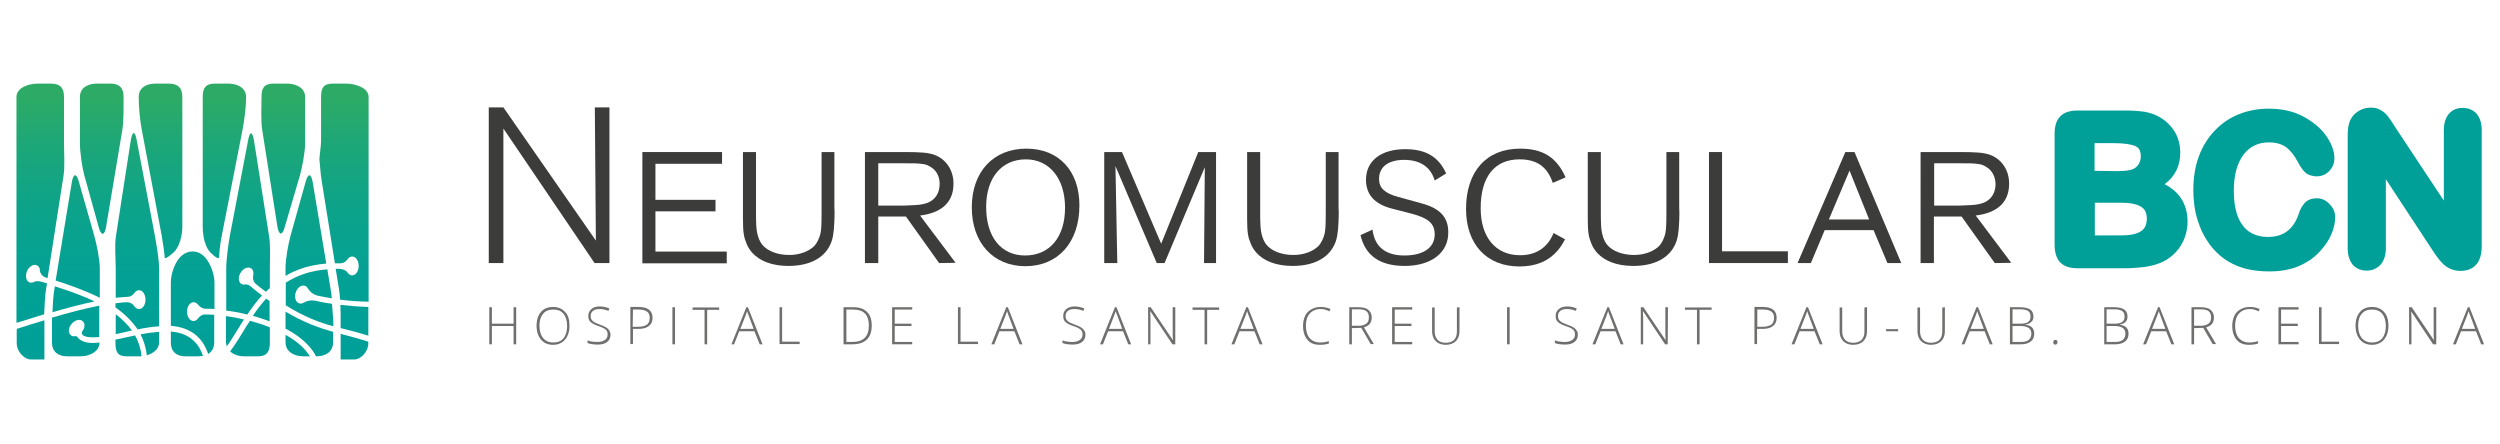 <?xml version="1.0" encoding="UTF-8"?>
<svg xmlns="http://www.w3.org/2000/svg" xmlns:xlink="http://www.w3.org/1999/xlink" version="1.1" id="Capa_2_1_" x="0px" y="0px" viewBox="0 0 957 170" style="enable-background:new 0 0 957 170;" xml:space="preserve">
<style type="text/css">
	.st0{fill:#3C3C3B;}
	.st1{fill:#00A099;}
	.st2{fill:url(#SVGID_1_);}
	.st3{fill:url(#SVGID_00000006683645459888997420000010810794115323803298_);}
	.st4{fill:url(#SVGID_00000006691528945470117270000009419681005836713354_);}
	.st5{fill:url(#SVGID_00000023961662833242244500000007906172748826956421_);}
	.st6{fill:url(#SVGID_00000142142587143535538470000006727989080895300008_);}
	.st7{fill:url(#SVGID_00000020395111576301426300000009259248947914984332_);}
	.st8{fill:url(#SVGID_00000093868766379165904530000004536682855845051549_);}
	.st9{fill:url(#SVGID_00000051361764276057274900000000310796328601743004_);}
	.st10{fill:url(#SVGID_00000137099327205103343880000017232080835837357444_);}
	.st11{fill:url(#SVGID_00000004511368165826082150000003206754999365759412_);}
	.st12{fill:url(#SVGID_00000030451405033028340180000003907449504266371249_);}
	.st13{fill:url(#SVGID_00000129166988595716265560000002457126394169155223_);}
	.st14{fill:url(#SVGID_00000064324574225950854270000008232986304241734330_);}
	.st15{fill:url(#SVGID_00000154392292433791226280000013317064257658635661_);}
	.st16{fill:url(#SVGID_00000104671370642634048650000017727327957035133103_);}
	.st17{fill:url(#SVGID_00000103264087633011239200000000458329599502871982_);}
	.st18{fill:url(#SVGID_00000082325960801381075690000001638560453402460344_);}
	.st19{fill:url(#SVGID_00000152956430110484958710000015166997715221933992_);}
	.st20{fill:url(#SVGID_00000000907568469157594890000014426952909064251266_);}
	.st21{fill:url(#SVGID_00000026129402786228229170000015266612669506566036_);}
	.st22{fill:url(#SVGID_00000137127102920588874910000001665559261158898566_);}
	.st23{fill:url(#SVGID_00000178917103021774921400000015930627849719046289_);}
	.st24{fill:url(#SVGID_00000043424405202907170430000004285666268194546875_);}
	.st25{fill:url(#SVGID_00000008853772412470387120000010896561718117506991_);}
	.st26{fill:url(#SVGID_00000019679676779613602360000008942700667412356016_);}
	.st27{fill:url(#SVGID_00000095327858477382156350000015422857110787219882_);}
	.st28{fill:#6F6F6E;}
</style>
<g>
	<g>
		<path class="st0" d="M227.6,100.7l-34.9-51.5v51.5h-5.6V41.1h5.6l35.4,51l-0.4-51h5.6v59.6H227.6z"></path>
		<path class="st0" d="M245.9,100.7V58.2h30.5v4.5h-25.5v13.8h23v4.4h-23v15.4h27.3v4.5h-32.3L245.9,100.7L245.9,100.7z"></path>
		<path class="st0" d="M319.4,84.6c-0.2,4.8-0.6,7.1-1.7,9.3c-2.5,5.1-8.1,7.9-15.9,7.9c-6.1,0-10.9-1.8-13.8-5    c-0.9-1-1.7-2.2-2.2-3.5c-1-2.4-1.4-4.1-1.4-9.5V58.2h5v22.5c0,2.1,0,4.1,0.1,5.7c0.2,3.3,1,5.7,2.4,7.4c2.1,2.4,5.8,3.8,10.3,3.8    c3.8,0,7.3-1.3,9.5-3.4c1.1-1.2,2-3.1,2.4-4.9c0.3-1.6,0.4-3.1,0.4-8.9V58.2h4.9V79C319.5,80.7,319.5,82.6,319.4,84.6z"></path>
		<path class="st0" d="M359.5,100.7l-12.7-17.8h-10.6v17.8h-5.1V58.2h14.4c6.8,0,9.6,0.2,12,1c4.6,1.6,7.5,5.9,7.5,11.1    c0,7.1-4.5,11.2-12.8,12.2l13.6,18.1L359.5,100.7L359.5,100.7z M356.7,64.2c-1-0.7-2.1-1.3-3.4-1.4c-1.9-0.3-3.3-0.3-7.9-0.3h-9.2    v16.2h9.2c0.5,0,1.4,0,2.8-0.1c3.6-0.1,4.9-0.3,6.7-0.9c3-1.1,4.8-3.7,4.8-7.3C359.7,67.7,358.6,65.5,356.7,64.2z"></path>
		<path class="st0" d="M392.5,101.9c-12.3,0-20.5-9-20.5-22.5c0-13.7,8.3-22.5,20.9-22.5c12.4,0,20.3,8.5,20.3,21.7    C413.2,92.7,405.1,101.9,392.5,101.9z M392.7,61c-9.3,0-15.2,7.1-15.2,18.2c0,11.5,5.7,18.6,14.9,18.6c9.4,0,15.3-7,15.3-18.3    C407.7,68.3,401.7,61,392.7,61z"></path>
		<path class="st0" d="M460.9,100.7l0.3-36.7l-15.4,36.7h-3L427,63.6l0.7,37.1h-5V58.2h6.8l15,35.1l14.2-35.1h6.8v42.5    C465.5,100.7,460.9,100.7,460.9,100.7z"></path>
		<path class="st0" d="M512.4,84.6c-0.2,4.8-0.6,7.1-1.7,9.3c-2.5,5.1-8.1,7.9-15.9,7.9c-6.1,0-10.9-1.8-13.8-5    c-0.9-1-1.7-2.2-2.2-3.5c-1-2.4-1.4-4.1-1.4-9.5V58.2h5v22.5c0,2.1,0,4.1,0.1,5.7c0.2,3.3,1,5.7,2.4,7.4c2.1,2.4,5.8,3.8,10.3,3.8    c3.8,0,7.3-1.3,9.5-3.4c1.1-1.2,2-3.1,2.4-4.9c0.3-1.6,0.4-3.1,0.4-8.9V58.2h4.9V79C512.5,80.7,512.5,82.6,512.4,84.6z"></path>
		<path class="st0" d="M537.7,101.8c-9.5,0-15.1-4-16.9-11.8l4.6-2.1c0.8,6.5,4.9,9.9,12.2,9.9s11.6-3,11.6-8.1    c0-4.1-2.4-6.2-8.8-7.9l-7.4-1.9c-6.8-1.7-10.1-5.4-10.1-11.1c0-7.2,5.7-11.7,15-11.7c7.9,0,12.8,2.9,15.7,9.3l-4.4,2.7    c-1.5-5.2-5.6-7.9-11.7-7.9c-6.1,0-9.6,2.7-9.6,7.3c0,3.5,2.2,5.5,7.4,6.9l8.7,2.4c7.3,1.9,10.4,5.4,10.4,11.1    C554.5,96.7,547.9,101.8,537.7,101.8z"></path>
		<path class="st0" d="M594.4,70c-2.1-6.2-6.1-9-12.7-9c-9.6,0-14.9,6.7-14.9,18.7c0,11.1,5.7,18,15.1,18c6.2,0,10.6-3,12.8-8.5    l4.4,2.4c-1.3,2.4-1.9,3.2-3,4.5c-3.5,4-8.3,5.9-14.5,5.9c-12.5,0-20.4-8.5-20.4-22c0-14.4,7.8-23.1,20.7-23.1    c8.7,0,14,3.3,17.4,11L594.4,70z"></path>
		<path class="st0" d="M642.8,84.6c-0.2,4.8-0.6,7.1-1.7,9.3c-2.5,5.1-8.1,7.9-15.9,7.9c-6.1,0-10.9-1.8-13.8-5    c-0.9-1-1.7-2.2-2.2-3.5c-1-2.4-1.4-4.1-1.4-9.5V58.2h5v22.5c0,2.1,0,4.1,0.1,5.7c0.2,3.3,1,5.7,2.4,7.4c2.1,2.4,5.8,3.8,10.3,3.8    c3.8,0,7.3-1.3,9.5-3.4c1.1-1.2,2-3.1,2.4-4.9c0.3-1.6,0.4-3.1,0.4-8.9V58.2h4.9V79C642.9,80.7,642.9,82.6,642.8,84.6z"></path>
		<path class="st0" d="M654.2,100.7V58.2h5v38h25.2v4.5H654.2z"></path>
		<path class="st0" d="M722.5,100.7l-5.3-12.6h-18.7l-5.3,12.6h-5.1l18.3-42.5h3.5l17.9,42.5H722.5z M708,65.3L700.1,84h15.4    L708,65.3z"></path>
		<path class="st0" d="M763.6,100.7l-12.7-17.8h-10.6v17.8h-5.1V58.2h14.4c6.8,0,9.6,0.2,12,1c4.6,1.6,7.5,5.9,7.5,11.1    c0,7.1-4.5,11.2-12.8,12.2l13.6,18.1L763.6,100.7L763.6,100.7z M760.8,64.2c-1-0.7-2.1-1.3-3.4-1.4c-1.9-0.3-3.3-0.3-7.8-0.3h-9.2    v16.2h9.2c0.5,0,1.4,0,2.8-0.1c3.6-0.1,4.9-0.3,6.7-0.9c3-1.1,4.8-3.7,4.8-7.3C763.8,67.7,762.7,65.5,760.8,64.2z"></path>
		<g>
			<path class="st1" d="M828.6,70.5c4-2.9,6-7,6-12.1c0-1.9-0.3-3.7-0.9-5.4c-0.6-1.7-1.5-3.2-2.7-4.6c-1.2-1.4-2.5-2.5-4-3.4     c-1.8-1.1-3.8-1.8-6-2.2c-2.1-0.3-4.5-0.5-7.3-0.5h-18.3c-3,0-5.2,0.7-6.7,2.2s-2.2,3.7-2.2,6.8v42.4c0,2.9,0.7,5.2,2.1,6.7     c1.4,1.5,3.7,2.3,6.8,2.3h17.3c3.1,0,5.8-0.2,8.1-0.5c2.4-0.3,4.6-0.9,6.5-1.7c3.1-1.4,5.6-3.5,7.4-6.3c1.8-2.8,2.7-6.1,2.7-9.6     C837.3,78.2,834.3,73.4,828.6,70.5z M801.8,65.4V54.8h7.3c3.9,0,6.7,0.4,8.5,1.2c0.8,0.4,1.9,1.2,1.9,3.9c0,1-0.2,1.8-0.7,2.7     c-0.6,1.1-1.4,1.8-2.5,2.2c-1.3,0.5-3.3,0.7-6,0.7L801.8,65.4L801.8,65.4z M821.8,83.7c0,3-1.1,6.4-9.6,6.4h-10.3V77.6h9.9     c3.6,0,6.2,0.5,7.9,1.6C820.6,79.8,821.8,80.9,821.8,83.7z"></path>
			<path class="st1" d="M886.9,75.9c-2.8,0-4.3,1.2-5,2.2c-0.9,1.1-1.6,2.5-2.1,4.2c-1,2.8-2.5,4.9-4.4,6.3s-4.3,2.1-7.2,2.1     c-2.7,0-4.9-0.6-6.9-1.8c-1.9-1.2-3.4-3.1-4.5-5.6c-1.1-2.7-1.7-6.1-1.7-10.2c0-6.1,1.3-10.8,3.8-14c2.4-3.1,5.6-4.6,9.7-4.6     c2.5,0,4.7,0.6,6.3,1.7c1.7,1.2,3.3,3.1,4.6,5.6c1,1.9,1.9,3.2,2.8,4.1c1.1,1,2.7,1.6,4.6,1.6c1.8,0,3.5-0.7,4.8-2.1     s1.9-3,1.9-4.8c0-2.8-1.1-5.7-3.2-8.7c-2.1-2.9-5.1-5.4-8.9-7.4c-3.8-2-8.2-2.9-13.1-2.9c-4,0-7.8,0.7-11.3,2.1     c-3.6,1.4-6.7,3.6-9.3,6.3s-4.7,6.1-6.1,9.9c-1.4,3.8-2.1,8.1-2.1,12.9c0,2.9,0.3,5.7,0.8,8.3c0.6,2.6,1.4,5.1,2.5,7.5     c1.1,2.3,2.5,4.5,4.1,6.4c1.8,2.1,3.8,3.8,6,5.1c2.2,1.3,4.6,2.3,7.2,2.9c2.6,0.6,5.5,0.9,8.6,0.9c4.2,0,7.9-0.7,11.1-2     c3.2-1.4,5.9-3.2,7.9-5.4c2.1-2.2,3.6-4.4,4.6-6.7c1-2.3,1.5-4.5,1.5-6.6c0-2-0.7-3.6-2.1-5C890.4,76.6,888.7,75.9,886.9,75.9z"></path>
			<path class="st1" d="M948.1,43.6c-1.3-1.5-3.2-2.3-5.4-2.3s-4,0.8-5.3,2.3c-1.2,1.5-1.9,3.5-1.9,6.2v27L917.1,49     c-0.6-1-1.2-1.9-1.8-2.8c-0.7-1-1.3-1.8-1.9-2.5c-0.7-0.7-1.6-1.3-2.5-1.8c-1-0.5-2.1-0.7-3.5-0.7c-1.7,0-3.3,0.5-4.7,1.4     c-1.5,0.9-2.5,2.2-3.2,3.8c-0.5,1.3-0.8,3-0.8,5.1v43.6c0,2.6,0.7,4.7,1.9,6.2c1.3,1.5,3.2,2.3,5.4,2.3c2.1,0,3.9-0.8,5.3-2.3     c1.3-1.5,2-3.6,2-6.2V68.6l18,27.4c0.6,0.9,1.2,1.8,1.9,2.7c0.7,1,1.5,1.8,2.3,2.6c0.9,0.8,1.9,1.4,3,1.8c1,0.4,2.2,0.6,3.4,0.6     c3,0,8.1-1.2,8.1-9.4V49.8C950,47.1,949.3,45.1,948.1,43.6z"></path>
		</g>
	</g>
	<g>
		
			<linearGradient id="SVGID_1_" gradientUnits="userSpaceOnUse" x1="52.502" y1="-537.201" x2="52.502" y2="-632.295" gradientTransform="matrix(1 0 0 -1 0 -500)">
			<stop offset="0" style="stop-color:#2DAB66"></stop>
			<stop offset="0.175" style="stop-color:#1EA777"></stop>
			<stop offset="0.439" style="stop-color:#0DA38A"></stop>
			<stop offset="0.711" style="stop-color:#03A195"></stop>
			<stop offset="1" style="stop-color:#00A099"></stop>
		</linearGradient>
		<path class="st2" d="M51.4,112.2c0.5-0.7,1.1-1.1,1.8-1.1c1.4,0,2.5,1.6,2.5,3.6s-1.1,3.6-2.5,3.6c-0.7,0-1.3-0.4-1.8-1.1    c-0.6-0.9-1.5-1.5-2.6-1.5c-1.4,0-2.9,0.2-4.6,0.4v1.6c0.1,0.1,0.2,0.1,0.3,0.2c3.5,2.5,6.2,5.3,8.2,8.2c2.7-0.6,5.5-1,8.2-1.2    v-22.1c0-3.5-1-9.1-1.6-12.5l-7-36.8c-0.6-3.4-1.6-3.4-2.2,0l-5.7,36.8c-0.6,3.4-0.1,9.1-0.1,12.5V114c1.7-0.2,3.4-0.3,4.8-0.4    C50,113.6,50.8,113,51.4,112.2z"></path>
		
			<linearGradient id="SVGID_00000031893491209765765000000009698455107716306879_" gradientUnits="userSpaceOnUse" x1="49.2" y1="-537.201" x2="49.2" y2="-632.295" gradientTransform="matrix(1 0 0 -1 0 -500)">
			<stop offset="0" style="stop-color:#2DAB66"></stop>
			<stop offset="0.175" style="stop-color:#1EA777"></stop>
			<stop offset="0.439" style="stop-color:#0DA38A"></stop>
			<stop offset="0.711" style="stop-color:#03A195"></stop>
			<stop offset="1" style="stop-color:#00A099"></stop>
		</linearGradient>
		<path style="fill:url(#SVGID_00000031893491209765765000000009698455107716306879_);" d="M47.5,129.3c-1.1,0.3-2.2,0.5-3.3,0.7    v1.1c0,3.5,0.7,5.3,4.2,5.3h5.1c0.2,0,0.5,0,0.7,0c-0.3-2.8-1.1-5.5-2.5-8C50.3,128.7,48.9,129,47.5,129.3z"></path>
		
			<linearGradient id="SVGID_00000024704121963800563540000012014205433241220741_" gradientUnits="userSpaceOnUse" x1="57.35" y1="-537.201" x2="57.35" y2="-632.295" gradientTransform="matrix(1 0 0 -1 0 -500)">
			<stop offset="0" style="stop-color:#2DAB66"></stop>
			<stop offset="0.175" style="stop-color:#1EA777"></stop>
			<stop offset="0.439" style="stop-color:#0DA38A"></stop>
			<stop offset="0.711" style="stop-color:#03A195"></stop>
			<stop offset="1" style="stop-color:#00A099"></stop>
		</linearGradient>
		<path style="fill:url(#SVGID_00000024704121963800563540000012014205433241220741_);" d="M56.2,136c2.5-0.7,4.7-2.4,4.7-4.9V127    c-2.3,0.2-4.7,0.5-7.1,1C55.1,130.5,55.9,133.2,56.2,136z"></path>
		
			<linearGradient id="SVGID_00000118396918612552154320000018051532861002204092_" gradientUnits="userSpaceOnUse" x1="47.4" y1="-537.201" x2="47.4" y2="-632.295" gradientTransform="matrix(1 0 0 -1 0 -500)">
			<stop offset="0" style="stop-color:#2DAB66"></stop>
			<stop offset="0.175" style="stop-color:#1EA777"></stop>
			<stop offset="0.439" style="stop-color:#0DA38A"></stop>
			<stop offset="0.711" style="stop-color:#03A195"></stop>
			<stop offset="1" style="stop-color:#00A099"></stop>
		</linearGradient>
		<path style="fill:url(#SVGID_00000118396918612552154320000018051532861002204092_);" d="M47.1,127.3c1.1-0.3,2.2-0.5,3.4-0.8    c-1.6-2.2-3.7-4.3-6.2-6.2v7.6C45.2,127.7,46.1,127.5,47.1,127.3z"></path>
		
			<linearGradient id="SVGID_00000094592825217097385710000010541728901556482985_" gradientUnits="userSpaceOnUse" x1="29" y1="-537.201" x2="29" y2="-632.295" gradientTransform="matrix(1 0 0 -1 0 -500)">
			<stop offset="0" style="stop-color:#2DAB66"></stop>
			<stop offset="0.175" style="stop-color:#1EA777"></stop>
			<stop offset="0.439" style="stop-color:#0DA38A"></stop>
			<stop offset="0.711" style="stop-color:#03A195"></stop>
			<stop offset="1" style="stop-color:#00A099"></stop>
		</linearGradient>
		<path style="fill:url(#SVGID_00000094592825217097385710000010541728901556482985_);" d="M30.6,130c-0.3-0.2-0.6-0.5-0.9-0.9    c-0.2-0.3-0.6-0.5-1-0.4c-0.7,0.1-1.3,0-1.7-0.5c-1-0.9-0.8-2.9,0.5-4.3c1.3-1.5,3.2-1.9,4.2-0.9c0.9,0.8,0.9,2.4-0.2,3.8    c-0.3,0.5-0.2,1.1,0.2,1.5l0,0c1.3,0.9,3.6,1,6.3,0.7v-12c-5.6,1.1-12,2.8-18.1,4.6c0,0.4,0,0.8,0,1.1v8.4c0,3.5,2.3,5.3,5.8,5.3    h5.1c3.5,0,7.3-1.8,7.3-5.3C35,131.5,32.4,131.3,30.6,130z"></path>
		
			<linearGradient id="SVGID_00000016058805777122703890000012043768757155067783_" gradientUnits="userSpaceOnUse" x1="28.15" y1="-537.201" x2="28.15" y2="-632.295" gradientTransform="matrix(1 0 0 -1 0 -500)">
			<stop offset="0" style="stop-color:#2DAB66"></stop>
			<stop offset="0.175" style="stop-color:#1EA777"></stop>
			<stop offset="0.439" style="stop-color:#0DA38A"></stop>
			<stop offset="0.711" style="stop-color:#03A195"></stop>
			<stop offset="1" style="stop-color:#00A099"></stop>
		</linearGradient>
		<path style="fill:url(#SVGID_00000016058805777122703890000012043768757155067783_);" d="M20.1,119.5c5.6-1.6,11.1-3.1,16.1-4.1    c-4.5-2.2-10.2-4.2-15.2-5.8l-0.1,0.7C20.4,112.7,20.2,116.3,20.1,119.5z"></path>
		
			<linearGradient id="SVGID_00000152964347423063726590000002326310118893286322_" gradientUnits="userSpaceOnUse" x1="29.75" y1="-537.201" x2="29.75" y2="-632.295" gradientTransform="matrix(1 0 0 -1 0 -500)">
			<stop offset="0" style="stop-color:#2DAB66"></stop>
			<stop offset="0.175" style="stop-color:#1EA777"></stop>
			<stop offset="0.439" style="stop-color:#0DA38A"></stop>
			<stop offset="0.711" style="stop-color:#03A195"></stop>
			<stop offset="1" style="stop-color:#00A099"></stop>
		</linearGradient>
		<path style="fill:url(#SVGID_00000152964347423063726590000002326310118893286322_);" d="M38.2,102.7c0-3.5-1.2-9.1-2.1-12.4    l-5.9-20.7c-0.9-3.4-2.1-3.3-2.7,0.1l-6.2,37.7c5.1,1.6,11.8,4,16.9,6.6C38.2,114,38.2,102.7,38.2,102.7z"></path>
		
			<linearGradient id="SVGID_00000031907950667617139230000015090108516566586027_" gradientUnits="userSpaceOnUse" x1="94.987" y1="-537.201" x2="94.987" y2="-632.295" gradientTransform="matrix(1 0 0 -1 0 -500)">
			<stop offset="0" style="stop-color:#2DAB66"></stop>
			<stop offset="0.175" style="stop-color:#1EA777"></stop>
			<stop offset="0.439" style="stop-color:#0DA38A"></stop>
			<stop offset="0.711" style="stop-color:#03A195"></stop>
			<stop offset="1" style="stop-color:#00A099"></stop>
		</linearGradient>
		<path style="fill:url(#SVGID_00000031907950667617139230000015090108516566586027_);" d="M100.3,113.1c-1.5-1.1-3-2.3-4.5-3.6    c-0.6-0.5-1.4-0.7-2.1-0.6c-0.5,0.1-0.9,0-1.3-0.2c-1.2-0.7-1.3-2.7-0.3-4.3c1-1.7,2.8-2.4,4-1.7c0.8,0.5,1.1,1.6,0.8,2.9    c-0.2,1.1,0.1,2.2,0.9,3c1.4,1.1,2.7,2.2,4,3.1c0.5-0.5,1-1,1.5-1.4v-7.4c0-3.5,0.3-9.1-0.3-12.5l-5.8-36.8    c-0.6-3.4-1.6-3.4-2.2,0l-7,36.6c-0.6,3.4-1.4,9.1-1.4,12.5v16.2c2.6,0.3,5.3,0.8,8.1,1.5C96.3,117.9,98.2,115.4,100.3,113.1z"></path>
		
			<linearGradient id="SVGID_00000174591557651212385950000007728959614191268001_" gradientUnits="userSpaceOnUse" x1="89.95" y1="-537.201" x2="89.95" y2="-632.295" gradientTransform="matrix(1 0 0 -1 0 -500)">
			<stop offset="0" style="stop-color:#2DAB66"></stop>
			<stop offset="0.175" style="stop-color:#1EA777"></stop>
			<stop offset="0.439" style="stop-color:#0DA38A"></stop>
			<stop offset="0.711" style="stop-color:#03A195"></stop>
			<stop offset="1" style="stop-color:#00A099"></stop>
		</linearGradient>
		<path style="fill:url(#SVGID_00000174591557651212385950000007728959614191268001_);" d="M86.8,132.6c1.5-2.1,2.9-4.4,4.4-6.8    c0.7-1.2,1.4-2.3,2.2-3.5c-2.4-0.6-4.7-1-6.9-1.3v10.2C86.6,131.7,86.7,132.1,86.8,132.6z"></path>
		
			<linearGradient id="SVGID_00000029760573723307360500000006503020210424362128_" gradientUnits="userSpaceOnUse" x1="100" y1="-537.201" x2="100" y2="-632.295" gradientTransform="matrix(1 0 0 -1 0 -500)">
			<stop offset="0" style="stop-color:#2DAB66"></stop>
			<stop offset="0.175" style="stop-color:#1EA777"></stop>
			<stop offset="0.439" style="stop-color:#0DA38A"></stop>
			<stop offset="0.711" style="stop-color:#03A195"></stop>
			<stop offset="1" style="stop-color:#00A099"></stop>
		</linearGradient>
		<path style="fill:url(#SVGID_00000029760573723307360500000006503020210424362128_);" d="M101.9,114.3c-1.9,2.1-3.6,4.3-5.1,6.6    c2.1,0.6,4.3,1.3,6.4,2.1v-7.8C102.8,115,102.4,114.7,101.9,114.3z"></path>
		
			<linearGradient id="SVGID_00000083062457450771837720000014582681223420365483_" gradientUnits="userSpaceOnUse" x1="95.7" y1="-537.201" x2="95.7" y2="-632.295" gradientTransform="matrix(1 0 0 -1 0 -500)">
			<stop offset="0" style="stop-color:#2DAB66"></stop>
			<stop offset="0.175" style="stop-color:#1EA777"></stop>
			<stop offset="0.439" style="stop-color:#0DA38A"></stop>
			<stop offset="0.711" style="stop-color:#03A195"></stop>
			<stop offset="1" style="stop-color:#00A099"></stop>
		</linearGradient>
		<path style="fill:url(#SVGID_00000083062457450771837720000014582681223420365483_);" d="M93.1,126.9c-1.6,2.7-3.3,5.3-5,7.6    c1.3,1.3,3.4,1.9,5.5,1.9h5.1c3.5,0,4.6-1.8,4.6-5.3v-5.8c-2.5-1-5-1.8-7.6-2.5C94.7,124.2,93.9,125.6,93.1,126.9z"></path>
		
			<linearGradient id="SVGID_00000139989689459118286220000015686165979502375317_" gradientUnits="userSpaceOnUse" x1="73.75" y1="-537.201" x2="73.75" y2="-632.295" gradientTransform="matrix(1 0 0 -1 0 -500)">
			<stop offset="0" style="stop-color:#2DAB66"></stop>
			<stop offset="0.175" style="stop-color:#1EA777"></stop>
			<stop offset="0.439" style="stop-color:#0DA38A"></stop>
			<stop offset="0.711" style="stop-color:#03A195"></stop>
			<stop offset="1" style="stop-color:#00A099"></stop>
		</linearGradient>
		<path style="fill:url(#SVGID_00000139989689459118286220000015686165979502375317_);" d="M79.7,135.5c1.4-0.9,2.3-2.3,2.3-4.4    v-10.6c-1.3-0.1-2.6-0.1-3.7-0.1c-1,0-1.9,0.7-2.5,1.5c-0.4,0.6-1.1,1-1.7,1c-1.4,0-2.5-1.6-2.5-3.6s1.1-3.6,2.5-3.6    c0.7,0,1.3,0.4,1.8,1c0.7,0.9,1.7,1.5,2.9,1.5c1,0,2.1,0,3.3,0.1v-10.1c0-3.5-1.8-8.1-4.2-10.3c-2.4-2.2-5.9-2.2-8.4,0    s-4.1,6.8-4.1,10.3v16.5C71.7,125.3,77.1,127.9,79.7,135.5z"></path>
		
			<linearGradient id="SVGID_00000141422299870390043560000015932494580311176629_" gradientUnits="userSpaceOnUse" x1="71.55" y1="-537.201" x2="71.55" y2="-632.295" gradientTransform="matrix(1 0 0 -1 0 -500)">
			<stop offset="0" style="stop-color:#2DAB66"></stop>
			<stop offset="0.175" style="stop-color:#1EA777"></stop>
			<stop offset="0.439" style="stop-color:#0DA38A"></stop>
			<stop offset="0.711" style="stop-color:#03A195"></stop>
			<stop offset="1" style="stop-color:#00A099"></stop>
		</linearGradient>
		<path style="fill:url(#SVGID_00000141422299870390043560000015932494580311176629_);" d="M65.4,126.9v4.2c0,3.5,2.1,5.3,5.6,5.3h5    c0.6,0,1.2-0.1,1.7-0.2C75.5,129.8,70.9,127.4,65.4,126.9z"></path>
		
			<linearGradient id="SVGID_00000046301752261794183010000007542782949754404484_" gradientUnits="userSpaceOnUse" x1="118.5" y1="-537.201" x2="118.5" y2="-632.295" gradientTransform="matrix(1 0 0 -1 0 -500)">
			<stop offset="0" style="stop-color:#2DAB66"></stop>
			<stop offset="0.175" style="stop-color:#1EA777"></stop>
			<stop offset="0.439" style="stop-color:#0DA38A"></stop>
			<stop offset="0.711" style="stop-color:#03A195"></stop>
			<stop offset="1" style="stop-color:#00A099"></stop>
		</linearGradient>
		<path style="fill:url(#SVGID_00000046301752261794183010000007542782949754404484_);" d="M127.1,116.3c-2.2-0.3-4.4-0.7-6.5-1.2    c-1.5-0.3-3.1,0-4.4,0.8c-0.5,0.3-1.1,0.4-1.7,0.2c-1.3-0.4-1.9-2.3-1.3-4.1c0.6-1.9,2.1-3,3.5-2.6c0.5,0.1,0.8,0.5,1.1,0.9    c0.9,1.5,2.2,2.5,3.9,2.9c1.8,0.4,3.5,0.7,5.3,1c-0.1-1.4-0.3-2.8-0.5-3.9l-1.2-7.2c-6.6,0.5-11.7,2.4-15.9,5.1v8.7    c7.1,4.4,12.7,6.5,18.2,8v-2C127.4,121,127.3,118.6,127.1,116.3z"></path>
		
			<linearGradient id="SVGID_00000139980554724931329960000009819845459616320177_" gradientUnits="userSpaceOnUse" x1="118.4" y1="-537.201" x2="118.4" y2="-632.295" gradientTransform="matrix(1 0 0 -1 0 -500)">
			<stop offset="0" style="stop-color:#2DAB66"></stop>
			<stop offset="0.175" style="stop-color:#1EA777"></stop>
			<stop offset="0.439" style="stop-color:#0DA38A"></stop>
			<stop offset="0.711" style="stop-color:#03A195"></stop>
			<stop offset="1" style="stop-color:#00A099"></stop>
		</linearGradient>
		<path style="fill:url(#SVGID_00000139980554724931329960000009819845459616320177_);" d="M109.3,125.8c4.4,2.3,8.1,5.2,10.5,8.6    c0.4,0.6,0.8,1.3,1.2,2h0.2c3.5,0,6.3-1.8,6.3-5.3V127c-5.5-1.5-11.1-3.5-18.2-7.7V125.8z"></path>
		
			<linearGradient id="SVGID_00000137820963702503065490000006435015067516422278_" gradientUnits="userSpaceOnUse" x1="117.1" y1="-537.201" x2="117.1" y2="-632.295" gradientTransform="matrix(1 0 0 -1 0 -500)">
			<stop offset="0" style="stop-color:#2DAB66"></stop>
			<stop offset="0.175" style="stop-color:#1EA777"></stop>
			<stop offset="0.439" style="stop-color:#0DA38A"></stop>
			<stop offset="0.711" style="stop-color:#03A195"></stop>
			<stop offset="1" style="stop-color:#00A099"></stop>
		</linearGradient>
		<path style="fill:url(#SVGID_00000137820963702503065490000006435015067516422278_);" d="M119.7,69.7c-0.6-3.4-1.8-3.5-2.7-0.1    l-5.8,20.7c-0.9,3.4-1.9,8.9-1.9,12.4v2.9c4.2-2.5,9.3-4.2,15.6-4.7L119.7,69.7z"></path>
		
			<linearGradient id="SVGID_00000090980168248249474430000012381871105030275515_" gradientUnits="userSpaceOnUse" x1="113.95" y1="-537.201" x2="113.95" y2="-632.295" gradientTransform="matrix(1 0 0 -1 0 -500)">
			<stop offset="0" style="stop-color:#2DAB66"></stop>
			<stop offset="0.175" style="stop-color:#1EA777"></stop>
			<stop offset="0.439" style="stop-color:#0DA38A"></stop>
			<stop offset="0.711" style="stop-color:#03A195"></stop>
			<stop offset="1" style="stop-color:#00A099"></stop>
		</linearGradient>
		<path style="fill:url(#SVGID_00000090980168248249474430000012381871105030275515_);" d="M116.1,136.4h2.5    c-0.2-0.3-0.3-0.5-0.5-0.8c-2-2.9-5.1-5.4-8.8-7.4v2.9C109.3,134.6,112.6,136.4,116.1,136.4z"></path>
		
			<linearGradient id="SVGID_00000047038908282515540160000001678832885258175674_" gradientUnits="userSpaceOnUse" x1="108.412" y1="-537.201" x2="108.412" y2="-632.295" gradientTransform="matrix(1 0 0 -1 0 -500)">
			<stop offset="0" style="stop-color:#2DAB66"></stop>
			<stop offset="0.175" style="stop-color:#1EA777"></stop>
			<stop offset="0.439" style="stop-color:#0DA38A"></stop>
			<stop offset="0.711" style="stop-color:#03A195"></stop>
			<stop offset="1" style="stop-color:#00A099"></stop>
		</linearGradient>
		<path style="fill:url(#SVGID_00000047038908282515540160000001678832885258175674_);" d="M106.2,86.8c0.6,3.4,1.9,3.5,2.8,0.1    l5.8-19.7c0.9-3.3,2-8.9,2-12.4V37.1c0-3.5-3.5-5.1-7-5.1h-5.1c-3.5,0-4.6,1.6-4.6,5.1v0.3c0,3.5-0.3,9.1,0.3,12.5L106.2,86.8z"></path>
		
			<linearGradient id="SVGID_00000016061357616794702500000000632278400088458402_" gradientUnits="userSpaceOnUse" x1="135.7" y1="-537.201" x2="135.7" y2="-632.295" gradientTransform="matrix(1 0 0 -1 0 -500)">
			<stop offset="0" style="stop-color:#2DAB66"></stop>
			<stop offset="0.175" style="stop-color:#1EA777"></stop>
			<stop offset="0.439" style="stop-color:#0DA38A"></stop>
			<stop offset="0.711" style="stop-color:#03A195"></stop>
			<stop offset="1" style="stop-color:#00A099"></stop>
		</linearGradient>
		<path style="fill:url(#SVGID_00000016061357616794702500000000632278400088458402_);" d="M130.4,127.8v3.4c0,3.5,0,6.3,0,6.4    c0,0,3,0,5.3,0s5.3-2.8,5.3-6.3v-0.5c-3.4-1.1-6.4-1.9-9.5-2.7C131.1,128,130.8,127.9,130.4,127.8z"></path>
		
			<linearGradient id="SVGID_00000052826735528431567920000011770017593407945610_" gradientUnits="userSpaceOnUse" x1="135.65" y1="-537.201" x2="135.65" y2="-632.295" gradientTransform="matrix(1 0 0 -1 0 -500)">
			<stop offset="0" style="stop-color:#2DAB66"></stop>
			<stop offset="0.175" style="stop-color:#1EA777"></stop>
			<stop offset="0.439" style="stop-color:#0DA38A"></stop>
			<stop offset="0.711" style="stop-color:#03A195"></stop>
			<stop offset="1" style="stop-color:#00A099"></stop>
		</linearGradient>
		<path style="fill:url(#SVGID_00000052826735528431567920000011770017593407945610_);" d="M130.4,122.8v2.8    c0.5,0.1,1.1,0.3,1.6,0.4c2.9,0.7,5.8,1.5,9,2.5v-11c-3.6-0.1-7.2-0.4-10.7-0.8C130.4,118.9,130.4,121.1,130.4,122.8z"></path>
		
			<linearGradient id="SVGID_00000137832385258732663990000016272018468212522897_" gradientUnits="userSpaceOnUse" x1="131.684" y1="-537.201" x2="131.684" y2="-632.295" gradientTransform="matrix(1 0 0 -1 0 -500)">
			<stop offset="0" style="stop-color:#2DAB66"></stop>
			<stop offset="0.175" style="stop-color:#1EA777"></stop>
			<stop offset="0.439" style="stop-color:#0DA38A"></stop>
			<stop offset="0.711" style="stop-color:#03A195"></stop>
			<stop offset="1" style="stop-color:#00A099"></stop>
		</linearGradient>
		<path style="fill:url(#SVGID_00000137832385258732663990000016272018468212522897_);" d="M133,99.3c0.5-0.7,1.1-1.1,1.8-1.1    c1.4,0,2.5,1.6,2.5,3.6s-1.1,3.6-2.5,3.6c-0.7,0-1.3-0.4-1.7-1c-0.7-1-1.9-1.4-3.1-1.5c-0.5,0-1,0-1.5,0l1.2,7.4    c0.2,1.2,0.4,2.8,0.5,4.4c3.6,0.5,7.2,0.7,10.9,0.8V37.1c0-3.5-5.1-5.1-8.6-5.1h-5.1c-3.5,0-4.5,1.6-4.5,5.1v16.2    c0,3.5-0.8,7.1-0.6,8.2s0.3,4.6,0.9,8.1l5,31.2c0.7,0,1.4,0,2.1,0C131.4,100.8,132.4,100.2,133,99.3z"></path>
		
			<linearGradient id="SVGID_00000056398778977792411510000010749141570764109241_" gradientUnits="userSpaceOnUse" x1="85.9" y1="-537.201" x2="85.9" y2="-632.295" gradientTransform="matrix(1 0 0 -1 0 -500)">
			<stop offset="0" style="stop-color:#2DAB66"></stop>
			<stop offset="0.175" style="stop-color:#1EA777"></stop>
			<stop offset="0.439" style="stop-color:#0DA38A"></stop>
			<stop offset="0.711" style="stop-color:#03A195"></stop>
			<stop offset="1" style="stop-color:#00A099"></stop>
		</linearGradient>
		<path style="fill:url(#SVGID_00000056398778977792411510000010749141570764109241_);" d="M83.9,98.3c0-1.1,0.3-4.7,1-8.1l7.9-40.3    c0.7-3.4,1.4-9,1.4-12.5v-0.3c0-3.5-3.4-5.1-6.8-5.1h-5.1c-3.5,0-4.7,1.6-4.7,5.1v49.7c0,3.5,0.9,7.9,3,9.9    C82.6,98.7,83.9,99.4,83.9,98.3z"></path>
		
			<linearGradient id="SVGID_00000053504941855484543160000000282908156756095402_" gradientUnits="userSpaceOnUse" x1="61.45" y1="-537.201" x2="61.45" y2="-632.295" gradientTransform="matrix(1 0 0 -1 0 -500)">
			<stop offset="0" style="stop-color:#2DAB66"></stop>
			<stop offset="0.175" style="stop-color:#1EA777"></stop>
			<stop offset="0.439" style="stop-color:#0DA38A"></stop>
			<stop offset="0.711" style="stop-color:#03A195"></stop>
			<stop offset="1" style="stop-color:#00A099"></stop>
		</linearGradient>
		<path style="fill:url(#SVGID_00000053504941855484543160000000282908156756095402_);" d="M61.9,90.2c0.6,3.4,1.1,7.1,1.1,8.1    c0,1.1,1.2,0.3,3.4-1.6c2.2-2,3.4-6.4,3.4-9.9V37.1c0-3.5-1.7-5.1-5.2-5.1h-5.1c-3.5,0-6.4,1.6-6.4,5.1v0.2    c0,3.5,0.5,9.1,1.2,12.5L61.9,90.2z"></path>
		
			<linearGradient id="SVGID_00000123412729093738690120000007804757789570522799_" gradientUnits="userSpaceOnUse" x1="11.7" y1="-537.201" x2="11.7" y2="-632.295" gradientTransform="matrix(1 0 0 -1 0 -500)">
			<stop offset="0" style="stop-color:#2DAB66"></stop>
			<stop offset="0.175" style="stop-color:#1EA777"></stop>
			<stop offset="0.439" style="stop-color:#0DA38A"></stop>
			<stop offset="0.711" style="stop-color:#03A195"></stop>
			<stop offset="1" style="stop-color:#00A099"></stop>
		</linearGradient>
		<path style="fill:url(#SVGID_00000123412729093738690120000007804757789570522799_);" d="M6.4,131.3c0,3.5,3.1,6.3,5.3,6.3    s5.3,0,5.3,0s0-2.9,0-6.4v-8.4c0-0.1,0-0.2,0-0.2c-3.8,1.1-7.4,2.3-10.6,3.3C6.4,125.9,6.4,131.3,6.4,131.3z"></path>
		
			<linearGradient id="SVGID_00000049927132279115341290000008720791564438187648_" gradientUnits="userSpaceOnUse" x1="15.465" y1="-537.201" x2="15.465" y2="-632.295" gradientTransform="matrix(1 0 0 -1 0 -500)">
			<stop offset="0" style="stop-color:#2DAB66"></stop>
			<stop offset="0.175" style="stop-color:#1EA777"></stop>
			<stop offset="0.439" style="stop-color:#0DA38A"></stop>
			<stop offset="0.711" style="stop-color:#03A195"></stop>
			<stop offset="1" style="stop-color:#00A099"></stop>
		</linearGradient>
		<path style="fill:url(#SVGID_00000049927132279115341290000008720791564438187648_);" d="M17.7,110.2l0.3-1.7    c-0.8-0.3-1.6-0.5-2.4-0.7c-0.8-0.2-1.7-0.3-2.5,0.1c-0.6,0.3-1.2,0.4-1.8,0.2c-1.3-0.5-1.7-2.4-1-4.2c0.7-1.8,2.4-2.9,3.7-2.4    c0.8,0.3,1.3,1.1,1.3,2.1c0.1,1.2,1,2.2,2.1,2.6c0.3,0.1,0.5,0.2,0.8,0.3l6.1-39.1c0.6-3.4,0.2-9.1,0.2-12.5V37.1    c0-3.5-1.5-5.1-5-5.1h-5.1c-3.5,0-8.1,1.6-8.1,5.1v86.5c3.5-1.1,7-2.2,10.6-3.3C17.1,117,17.2,112.9,17.7,110.2z"></path>
		
			<linearGradient id="SVGID_00000082332651057071351690000012007250391102491065_" gradientUnits="userSpaceOnUse" x1="38.953" y1="-537.201" x2="38.953" y2="-632.295" gradientTransform="matrix(1 0 0 -1 0 -500)">
			<stop offset="0" style="stop-color:#2DAB66"></stop>
			<stop offset="0.175" style="stop-color:#1EA777"></stop>
			<stop offset="0.439" style="stop-color:#0DA38A"></stop>
			<stop offset="0.711" style="stop-color:#03A195"></stop>
			<stop offset="1" style="stop-color:#00A099"></stop>
		</linearGradient>
		<path style="fill:url(#SVGID_00000082332651057071351690000012007250391102491065_);" d="M37.8,87c0.9,3.4,2.2,3.3,2.8-0.1l6.2-37    c0.6-3.4,0.5-9.1,0.5-12.5v-0.3c0-3.5-1.6-5.1-5.1-5.1h-5.1c-3.5,0-6.5,1.6-6.5,5.1v17.7c0,3.5,0.8,9.1,1.7,12.4L37.8,87z"></path>
	</g>
	<g>
		<path class="st28" d="M197.6,131.8h-1v-7h-8.3v7h-1v-14.2h1v6.3h8.3v-6.3h1V131.8z"></path>
		<path class="st28" d="M218,124.7c0,2.2-0.6,4-1.7,5.3c-1.1,1.3-2.7,2-4.6,2c-2,0-3.5-0.7-4.6-2s-1.7-3.1-1.7-5.3    c0-2.3,0.6-4,1.7-5.3c1.1-1.3,2.7-1.9,4.6-1.9c2,0,3.5,0.7,4.6,1.9C217.5,120.6,218,122.4,218,124.7z M206.5,124.7    c0,2,0.5,3.6,1.4,4.7c0.9,1.1,2.2,1.7,3.9,1.7s3-0.5,3.9-1.6s1.4-2.7,1.4-4.7s-0.5-3.6-1.4-4.7s-2.2-1.6-3.9-1.6s-3,0.5-3.9,1.6    S206.5,122.6,206.5,124.7z"></path>
		<path class="st28" d="M233.7,128.1c0,1.2-0.4,2.1-1.3,2.8s-2,1-3.5,1c-1.7,0-3.1-0.2-4-0.6v-1c1,0.4,2.3,0.6,3.9,0.6    c1.2,0,2.1-0.3,2.8-0.8s1-1.2,1-2.1c0-0.5-0.1-1-0.3-1.3c-0.2-0.4-0.6-0.7-1.1-1s-1.3-0.6-2.2-0.9c-1.4-0.5-2.4-1-3-1.6    s-0.8-1.3-0.8-2.3c0-1.1,0.4-1.9,1.2-2.6s1.9-1,3.2-1s2.6,0.3,3.7,0.8l-0.4,0.9c-1.2-0.5-2.3-0.7-3.4-0.7c-1,0-1.9,0.2-2.5,0.7    s-0.9,1.1-0.9,2c0,0.5,0.1,1,0.3,1.3s0.5,0.6,0.9,0.9s1.2,0.6,2.2,1c1.1,0.4,1.9,0.8,2.5,1.1c0.6,0.4,1,0.8,1.2,1.2    C233.5,126.9,233.7,127.5,233.7,128.1z"></path>
		<path class="st28" d="M249.8,121.7c0,1.4-0.5,2.4-1.4,3.1s-2.2,1.1-3.9,1.1h-2.2v5.8h-1v-14.2h3.5    C248.1,117.6,249.8,119,249.8,121.7z M242.2,125.1h1.9c1.6,0,2.7-0.3,3.5-0.8c0.7-0.5,1.1-1.4,1.1-2.6c0-1.1-0.3-1.9-1-2.4    s-1.7-0.8-3.1-0.8h-2.3L242.2,125.1L242.2,125.1z"></path>
		<path class="st28" d="M257.4,131.8v-14.2h1v14.2H257.4z"></path>
		<path class="st28" d="M270.7,131.8h-1v-13.2h-4.6v-0.9h10.2v0.9h-4.6V131.8z"></path>
		<path class="st28" d="M288.8,126.8H283l-2,5h-1l5.7-14.2h0.6l5.6,14.2h-1.1L288.8,126.8z M283.4,125.9h5.1l-1.9-5.1    c-0.2-0.4-0.4-1-0.6-1.7c-0.2,0.6-0.4,1.2-0.6,1.7L283.4,125.9z"></path>
		<path class="st28" d="M298.4,131.8v-14.2h1v13.2h6.7v0.9h-7.7V131.8z"></path>
		<path class="st28" d="M333.7,124.6c0,2.4-0.6,4.2-1.9,5.4c-1.2,1.2-3.1,1.8-5.5,1.8h-3.4v-14.2h3.8c2.3,0,4,0.6,5.2,1.8    C333.1,120.6,333.7,122.3,333.7,124.6z M332.6,124.6c0-2-0.5-3.6-1.5-4.6s-2.5-1.5-4.5-1.5H324v12.4h2.3    C330.5,130.9,332.6,128.8,332.6,124.6z"></path>
		<path class="st28" d="M349.2,131.8h-7.7v-14.2h7.7v0.9h-6.7v5.4h6.4v0.9h-6.4v6.1h6.7V131.8z"></path>
		<path class="st28" d="M366.7,131.8v-14.2h1v13.2h6.7v0.9h-7.7V131.8z"></path>
		<path class="st28" d="M388.3,126.8h-5.7l-2,5h-1.1l5.7-14.2h0.6l5.6,14.2h-1.1L388.3,126.8z M382.9,125.9h5.1l-1.9-5.1    c-0.2-0.4-0.4-1-0.6-1.7c-0.2,0.6-0.4,1.2-0.6,1.7L382.9,125.9z"></path>
		<path class="st28" d="M415.5,128.1c0,1.2-0.4,2.1-1.3,2.8s-2,1-3.5,1c-1.7,0-3.1-0.2-4-0.6v-1c1,0.4,2.3,0.6,3.9,0.6    c1.2,0,2.1-0.3,2.8-0.8c0.7-0.5,1-1.2,1-2.1c0-0.5-0.1-1-0.3-1.3c-0.2-0.4-0.6-0.7-1.1-1s-1.3-0.6-2.2-0.9c-1.4-0.5-2.4-1-3-1.6    s-0.8-1.3-0.8-2.3c0-1.1,0.4-1.9,1.2-2.6c0.8-0.7,1.9-1,3.2-1c1.3,0,2.6,0.3,3.7,0.8l-0.4,0.9c-1.2-0.5-2.3-0.7-3.4-0.7    c-1,0-1.9,0.2-2.5,0.7s-0.9,1.1-0.9,2c0,0.5,0.1,1,0.3,1.3c0.2,0.3,0.5,0.6,0.9,0.9s1.2,0.6,2.2,1c1.1,0.4,1.9,0.8,2.5,1.1    c0.6,0.4,1,0.8,1.2,1.2C415.4,126.9,415.5,127.5,415.5,128.1z"></path>
		<path class="st28" d="M429.9,126.8h-5.7l-2,5h-1.1l5.7-14.2h0.6l5.6,14.2h-1.1L429.9,126.8z M424.5,125.9h5.1l-1.9-5.1    c-0.2-0.4-0.4-1-0.6-1.7c-0.2,0.6-0.4,1.2-0.6,1.7L424.5,125.9z"></path>
		<path class="st28" d="M449.8,131.8h-1l-8.4-12.6h-0.1c0.1,1.5,0.1,2.6,0.1,3.4v9.2h-0.9v-14.2h1l8.4,12.5h0.1    c-0.1-1.2-0.1-2.3-0.1-3.3v-9.2h1v14.2H449.8z"></path>
		<path class="st28" d="M462.1,131.8h-1v-13.2h-4.6v-0.9h10.2v0.9h-4.6V131.8z"></path>
		<path class="st28" d="M480.2,126.8h-5.7l-2,5h-1.1l5.7-14.2h0.6l5.6,14.2h-1.1L480.2,126.8z M474.8,125.9h5.1l-1.9-5.1    c-0.2-0.4-0.4-1-0.6-1.7c-0.2,0.6-0.4,1.2-0.6,1.7L474.8,125.9z"></path>
		<path class="st28" d="M505.6,118.3c-1.8,0-3.2,0.6-4.2,1.7s-1.5,2.7-1.5,4.7s0.5,3.6,1.4,4.7c1,1.1,2.3,1.7,4.1,1.7    c1.2,0,2.3-0.2,3.3-0.5v0.9c-0.9,0.3-2.1,0.5-3.5,0.5c-2,0-3.6-0.6-4.7-1.9c-1.1-1.3-1.7-3.1-1.7-5.4c0-1.4,0.3-2.7,0.8-3.8    c0.5-1.1,1.3-1.9,2.4-2.5c1-0.6,2.2-0.9,3.6-0.9s2.6,0.3,3.7,0.8l-0.4,0.9C507.8,118.6,506.8,118.3,505.6,118.3z"></path>
		<path class="st28" d="M517.5,125.6v6.2h-1v-14.2h3.4c1.8,0,3.1,0.3,3.9,1c0.8,0.7,1.3,1.6,1.3,2.9c0,0.9-0.2,1.7-0.7,2.4    c-0.5,0.7-1.3,1.1-2.3,1.4l3.8,6.4h-1.2l-3.6-6.2L517.5,125.6L517.5,125.6z M517.5,124.7h2.7c1.2,0,2.1-0.3,2.8-0.8s1-1.3,1-2.4    s-0.3-1.9-1-2.4c-0.6-0.5-1.7-0.7-3.2-0.7h-2.3V124.7z"></path>
		<path class="st28" d="M540.6,131.8h-7.7v-14.2h7.7v0.9h-6.7v5.4h6.4v0.9h-6.4v6.1h6.7V131.8z"></path>
		<path class="st28" d="M558.7,117.6v9.2c0,1.6-0.5,2.9-1.4,3.8s-2.3,1.4-3.9,1.4c-1.6,0-2.9-0.5-3.8-1.4c-0.9-0.9-1.4-2.2-1.4-3.8    v-9.1h1v9.2c0,1.4,0.4,2.4,1.1,3.2c0.8,0.8,1.8,1.1,3.2,1.1c1.3,0,2.4-0.4,3.1-1.1c0.7-0.7,1.1-1.8,1.1-3.1v-9.3L558.7,117.6    L558.7,117.6z"></path>
		<path class="st28" d="M576.9,131.8v-14.2h1v14.2H576.9z"></path>
		<path class="st28" d="M604,128.1c0,1.2-0.4,2.1-1.3,2.8c-0.9,0.7-2,1-3.5,1c-1.7,0-3.1-0.2-4-0.6v-1c1,0.4,2.3,0.6,3.9,0.6    c1.2,0,2.1-0.3,2.8-0.8s1-1.2,1-2.1c0-0.5-0.1-1-0.3-1.3c-0.2-0.4-0.6-0.7-1.1-1s-1.3-0.6-2.2-0.9c-1.4-0.5-2.4-1-3-1.6    s-0.8-1.3-0.8-2.3c0-1.1,0.4-1.9,1.2-2.6s1.9-1,3.2-1s2.6,0.3,3.7,0.8l-0.4,0.9c-1.2-0.5-2.3-0.7-3.4-0.7c-1,0-1.9,0.2-2.5,0.7    s-0.9,1.1-0.9,2c0,0.5,0.1,1,0.3,1.3s0.5,0.6,0.9,0.9s1.2,0.6,2.2,1c1.1,0.4,1.9,0.8,2.5,1.1c0.6,0.4,1,0.8,1.2,1.2    C603.9,126.9,604,127.5,604,128.1z"></path>
		<path class="st28" d="M618.4,126.8h-5.7l-2,5h-1.1l5.7-14.2h0.6l5.6,14.2h-1.1L618.4,126.8z M613,125.9h5.1l-1.9-5.1    c-0.2-0.4-0.4-1-0.6-1.7c-0.2,0.6-0.4,1.2-0.6,1.7L613,125.9z"></path>
		<path class="st28" d="M638.4,131.8h-1l-8.4-12.6h-0.1c0.1,1.5,0.1,2.6,0.1,3.4v9.2h-0.9v-14.2h1l8.4,12.5h0.1    c-0.1-1.2-0.1-2.3-0.1-3.3v-9.2h1L638.4,131.8L638.4,131.8z"></path>
		<path class="st28" d="M650.6,131.8h-1v-13.2H645v-0.9h10.2v0.9h-4.6L650.6,131.8L650.6,131.8z"></path>
		<path class="st28" d="M680.1,121.7c0,1.4-0.5,2.4-1.4,3.1s-2.2,1.1-3.9,1.1h-2.2v5.8h-1v-14.2h3.5    C678.5,117.6,680.1,119,680.1,121.7z M672.6,125.1h1.9c1.6,0,2.7-0.3,3.5-0.8c0.7-0.5,1.1-1.4,1.1-2.6c0-1.1-0.3-1.9-1-2.4    s-1.7-0.8-3.1-0.8h-2.3v6.6C672.7,125.1,672.6,125.1,672.6,125.1z"></path>
		<path class="st28" d="M694.6,126.8h-5.7l-2,5h-1.1l5.7-14.2h0.6l5.6,14.2h-1.1L694.6,126.8z M689.2,125.9h5.1l-1.9-5.1    c-0.2-0.4-0.4-1-0.6-1.7c-0.2,0.6-0.4,1.2-0.6,1.7L689.2,125.9z"></path>
		<path class="st28" d="M714.7,117.6v9.2c0,1.6-0.5,2.9-1.4,3.8s-2.3,1.4-3.9,1.4c-1.6,0-2.9-0.5-3.8-1.4c-0.9-0.9-1.4-2.2-1.4-3.8    v-9.1h1v9.2c0,1.4,0.4,2.4,1.1,3.2c0.8,0.8,1.8,1.1,3.2,1.1c1.3,0,2.4-0.4,3.1-1.1c0.7-0.7,1.1-1.8,1.1-3.1v-9.3L714.7,117.6    L714.7,117.6z"></path>
		<path class="st28" d="M722,126.8V126h4.6v0.8H722z"></path>
		<path class="st28" d="M744.5,117.6v9.2c0,1.6-0.5,2.9-1.4,3.8s-2.3,1.4-3.9,1.4c-1.6,0-2.9-0.5-3.8-1.4c-0.9-0.9-1.4-2.2-1.4-3.8    v-9.1h1v9.2c0,1.4,0.4,2.4,1.1,3.2c0.8,0.8,1.8,1.1,3.2,1.1c1.3,0,2.4-0.4,3.1-1.1c0.7-0.7,1.1-1.8,1.1-3.1v-9.3L744.5,117.6    L744.5,117.6z"></path>
		<path class="st28" d="M759.7,126.8H754l-2,5h-1.1l5.7-14.2h0.6l5.6,14.2h-1.1L759.7,126.8z M754.3,125.9h5.1l-1.9-5.1    c-0.2-0.4-0.4-1-0.6-1.7c-0.2,0.6-0.4,1.2-0.6,1.7L754.3,125.9z"></path>
		<path class="st28" d="M769.4,117.6h3.9c1.7,0,3,0.3,3.9,0.9c0.8,0.6,1.2,1.5,1.2,2.7c0,0.8-0.2,1.5-0.8,2c-0.5,0.5-1.2,0.9-2.2,1    v0.1c1.1,0.2,2,0.5,2.5,1.1c0.5,0.5,0.8,1.3,0.8,2.3c0,1.3-0.4,2.3-1.3,3c-0.9,0.7-2.1,1.1-3.7,1.1h-4.3L769.4,117.6L769.4,117.6z     M770.4,123.9h3.1c1.3,0,2.3-0.2,2.9-0.7c0.6-0.4,0.9-1.1,0.9-2.1c0-0.9-0.3-1.6-1-2.1c-0.7-0.4-1.7-0.6-3-0.6h-2.9V123.9z     M770.4,124.8v6.1h3.3c2.6,0,3.9-1.1,3.9-3.2c0-1.9-1.4-2.9-4.1-2.9C773.5,124.8,770.4,124.8,770.4,124.8z"></path>
		<path class="st28" d="M786,131c0-0.6,0.3-0.9,0.8-0.9s0.8,0.3,0.8,0.9c0,0.6-0.3,0.9-0.8,0.9C786.2,132,786,131.6,786,131z"></path>
		<path class="st28" d="M805.4,117.6h3.9c1.7,0,3,0.3,3.9,0.9c0.8,0.6,1.2,1.5,1.2,2.7c0,0.8-0.2,1.5-0.7,2s-1.2,0.9-2.2,1v0.1    c1.1,0.2,2,0.5,2.5,1.1c0.5,0.5,0.8,1.3,0.8,2.3c0,1.3-0.4,2.3-1.3,3c-0.9,0.7-2.1,1.1-3.7,1.1h-4.3v-14.2    C805.5,117.6,805.4,117.6,805.4,117.6z M806.4,123.9h3.1c1.3,0,2.3-0.2,2.9-0.7c0.6-0.4,0.9-1.1,0.9-2.1c0-0.9-0.3-1.6-1-2.1    c-0.7-0.4-1.7-0.6-3-0.6h-2.9V123.9z M806.4,124.8v6.1h3.3c2.6,0,3.9-1.1,3.9-3.2c0-1.9-1.4-2.9-4.1-2.9    C809.5,124.8,806.4,124.8,806.4,124.8z"></path>
		<path class="st28" d="M829.2,126.8h-5.7l-2,5h-1.1l5.7-14.2h0.6l5.6,14.2h-1.1L829.2,126.8z M823.8,125.9h5.1l-1.9-5.1    c-0.2-0.4-0.4-1-0.6-1.7c-0.2,0.6-0.4,1.2-0.6,1.7L823.8,125.9z"></path>
		<path class="st28" d="M839.9,125.6v6.2h-1v-14.2h3.4c1.8,0,3.1,0.3,3.9,1c0.8,0.7,1.3,1.6,1.3,2.9c0,0.9-0.2,1.7-0.7,2.4    c-0.5,0.7-1.3,1.1-2.3,1.4l3.8,6.4H847l-3.6-6.2L839.9,125.6L839.9,125.6z M839.9,124.7h2.7c1.2,0,2.1-0.3,2.8-0.8s1-1.3,1-2.4    s-0.3-1.9-1-2.4c-0.6-0.5-1.7-0.7-3.2-0.7h-2.3V124.7z"></path>
		<path class="st28" d="M861.3,118.3c-1.8,0-3.2,0.6-4.2,1.7s-1.5,2.7-1.5,4.7s0.5,3.6,1.4,4.7c1,1.1,2.3,1.7,4.1,1.7    c1.2,0,2.3-0.2,3.3-0.5v0.9c-0.9,0.3-2.1,0.5-3.5,0.5c-2,0-3.6-0.6-4.7-1.9s-1.7-3.1-1.7-5.4c0-1.4,0.3-2.7,0.8-3.8    c0.5-1.1,1.3-1.9,2.4-2.5c1-0.6,2.2-0.9,3.6-0.9c1.4,0,2.6,0.3,3.7,0.8l-0.4,0.9C863.5,118.6,862.4,118.3,861.3,118.3z"></path>
		<path class="st28" d="M879.9,131.8h-7.7v-14.2h7.7v0.9h-6.7v5.4h6.4v0.9h-6.4v6.1h6.7V131.8z"></path>
		<path class="st28" d="M887.7,131.8v-14.2h1v13.2h6.7v0.9h-7.7V131.8z"></path>
		<path class="st28" d="M914.3,124.7c0,2.2-0.6,4-1.7,5.3c-1.1,1.3-2.7,2-4.6,2c-2,0-3.5-0.7-4.6-2s-1.7-3.1-1.7-5.3    c0-2.3,0.6-4,1.7-5.3c1.1-1.3,2.7-1.9,4.6-1.9c2,0,3.5,0.7,4.6,1.9C913.7,120.6,914.3,122.4,914.3,124.7z M902.7,124.7    c0,2,0.5,3.6,1.4,4.7c0.9,1.1,2.2,1.7,3.9,1.7s3-0.5,3.9-1.6s1.4-2.7,1.4-4.7s-0.5-3.6-1.4-4.7s-2.2-1.6-3.9-1.6s-3,0.5-3.9,1.6    C903.2,121.1,902.7,122.6,902.7,124.7z"></path>
		<path class="st28" d="M932.4,131.8h-1l-8.4-12.6l0,0c0.1,1.5,0.1,2.6,0.1,3.4v9.2h-0.9v-14.2h1l8.4,12.5h0.1    c-0.1-1.2-0.1-2.3-0.1-3.3v-9.2h1v14.2H932.4z"></path>
		<path class="st28" d="M947.8,126.8h-5.7l-2,5H939l5.7-14.2h0.6l5.6,14.2h-1.1L947.8,126.8z M942.4,125.9h5.1l-1.9-5.1    c-0.2-0.4-0.4-1-0.6-1.7c-0.2,0.6-0.4,1.2-0.6,1.7L942.4,125.9z"></path>
	</g>
</g>
</svg>
